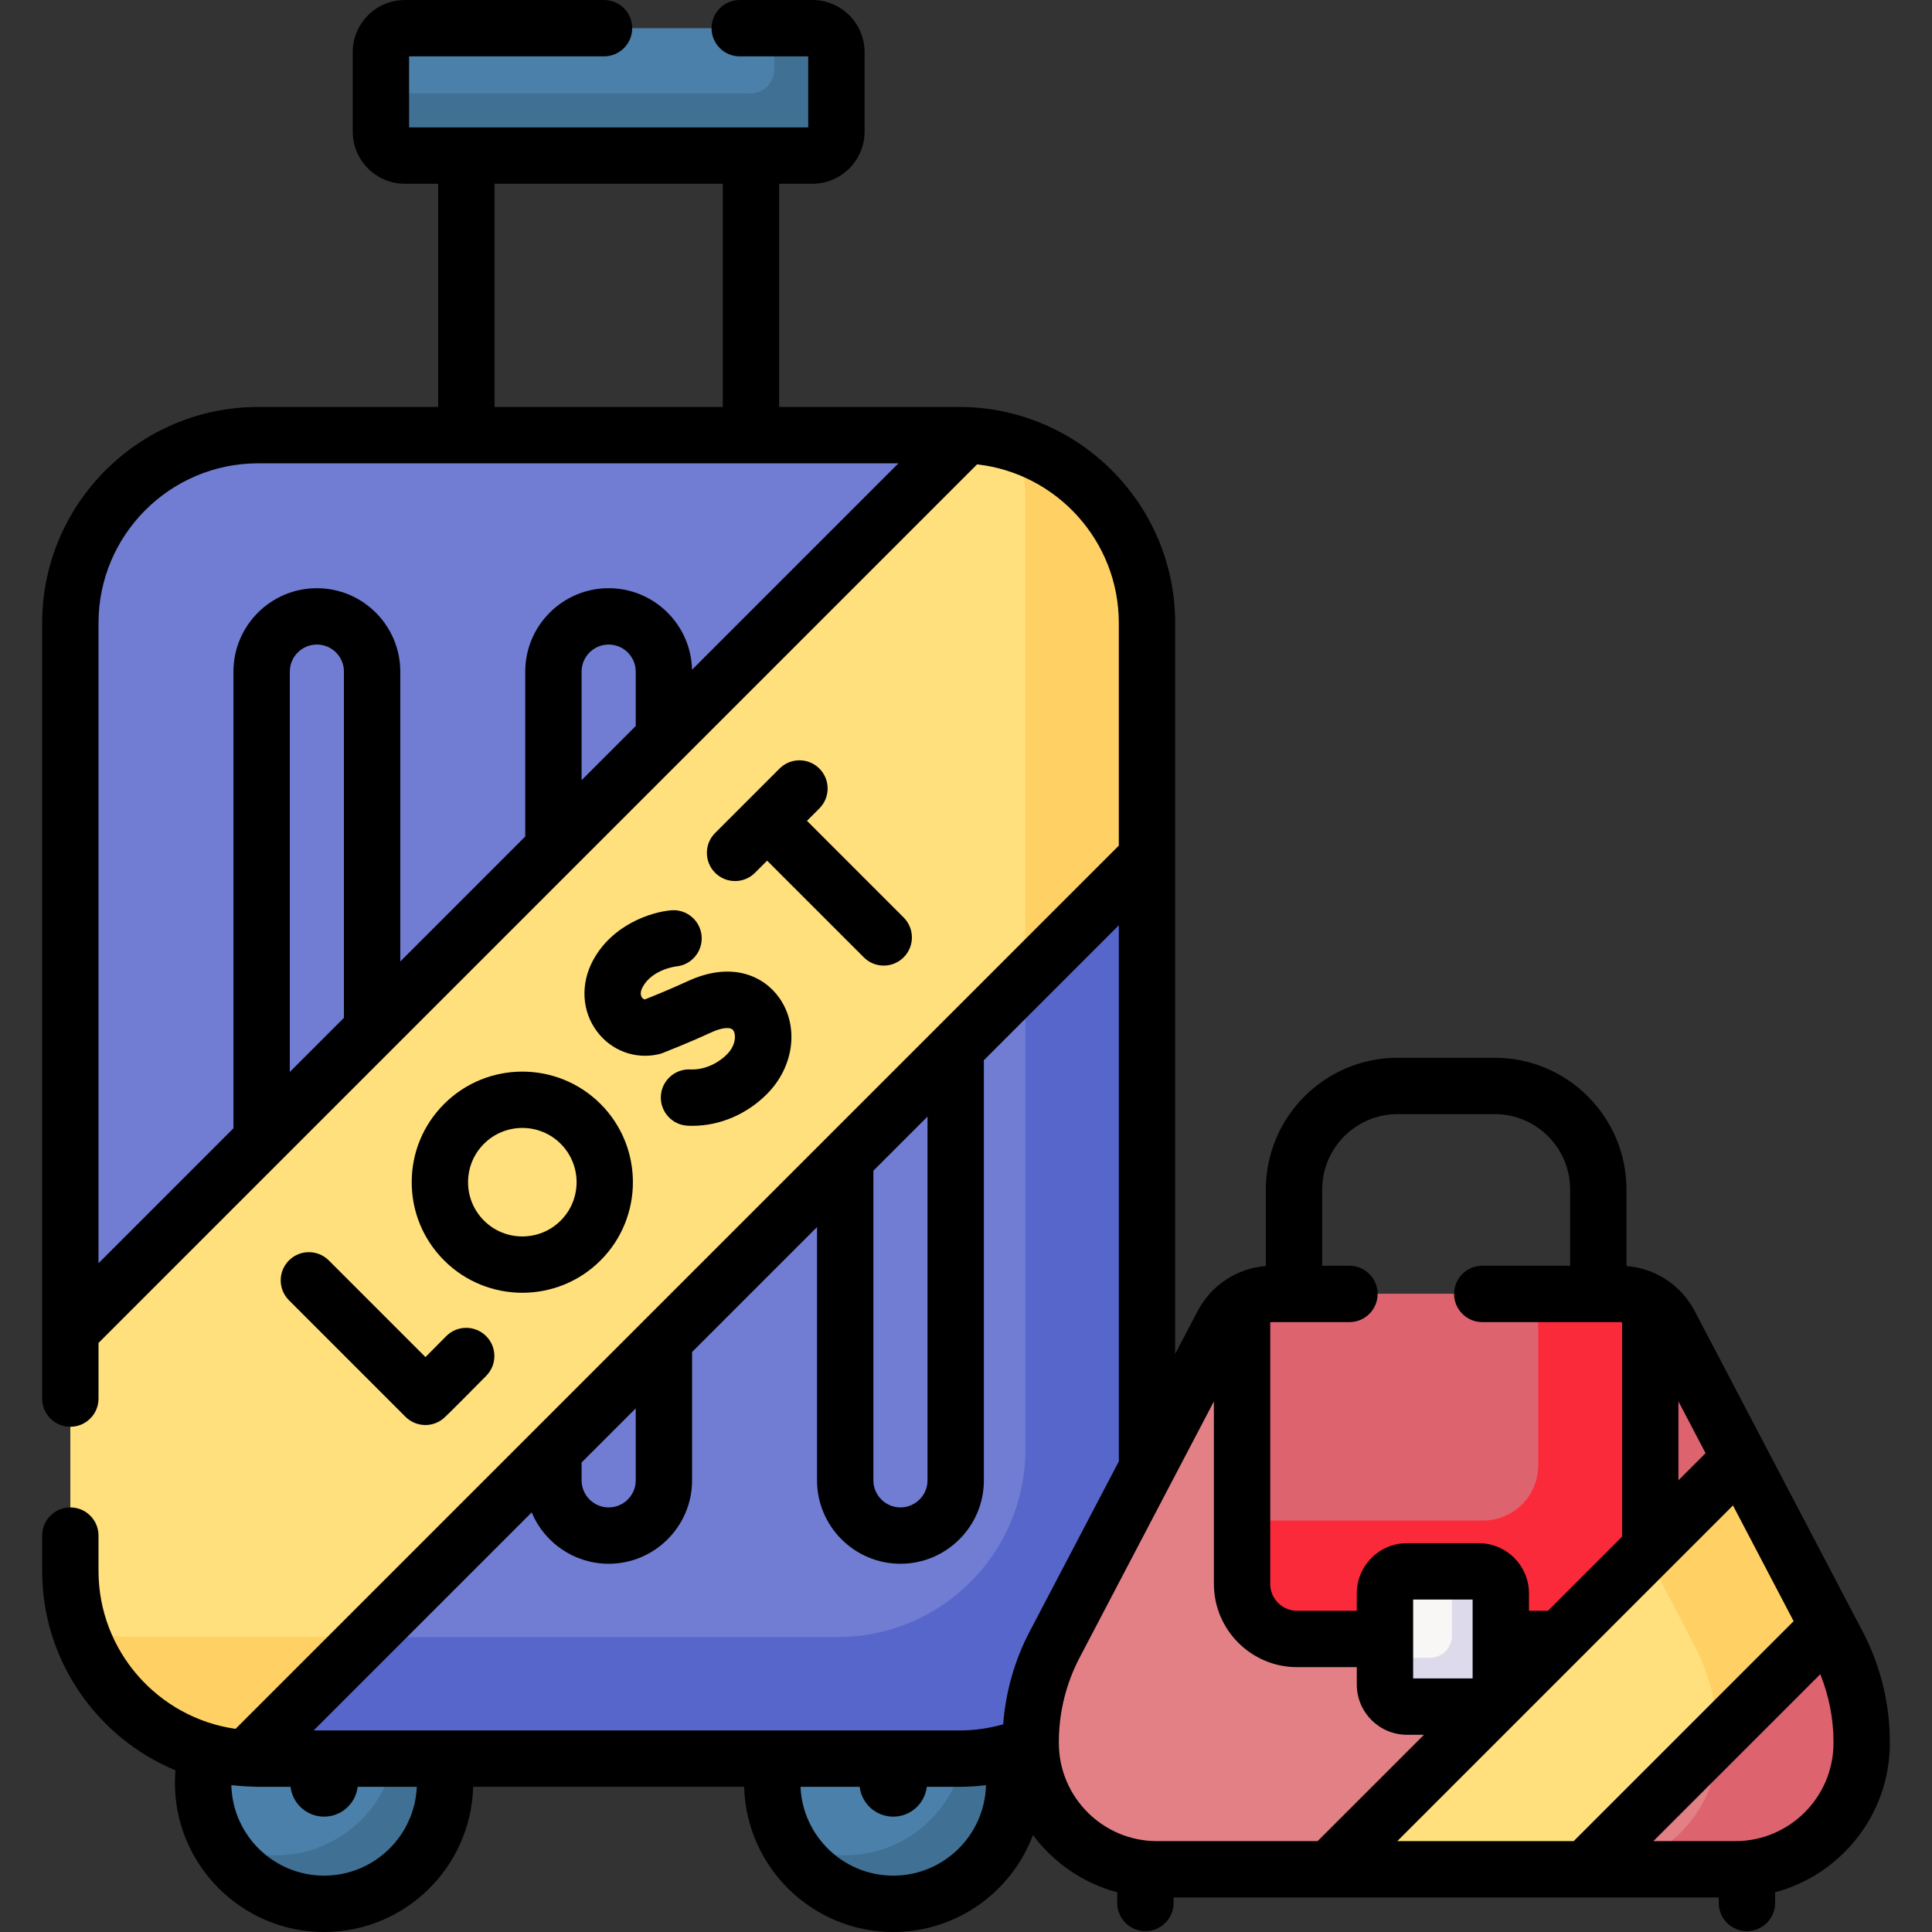 <svg xmlns="http://www.w3.org/2000/svg" id="Capa_1" height="512" viewBox="0 0 512 512" width="512"><rect x="0" y="0" width="512" height="512" fill="#333333" stroke="none"/><g><g><g><circle cx="85.887" cy="472.468" fill="#4a80aa" r="32.066"></circle></g><g><path d="m101.219 444.3c2.485 4.555 3.898 9.778 3.898 15.333 0 17.709-14.356 32.065-32.066 32.065-5.554 0-10.777-1.413-15.332-3.898 5.438 9.969 16.012 16.733 28.168 16.733 17.709 0 32.066-14.356 32.066-32.066 0-12.155-6.765-22.729-16.734-28.167z" fill="#407093"></path></g><g><circle cx="236.715" cy="472.468" fill="#4a80aa" r="32.066"></circle></g><g><path d="m252.047 444.3c2.485 4.555 3.898 9.778 3.898 15.333 0 17.709-14.356 32.065-32.066 32.065-5.554 0-10.777-1.413-15.332-3.898 5.438 9.969 16.012 16.733 28.168 16.733 17.709 0 32.066-14.356 32.066-32.066-.001-12.155-6.765-22.729-16.734-28.167z" fill="#407093"></path></g></g><g><path d="m253.963 466.062h-185.324c-27.614 0-50-22.386-50-50v-250.743c0-27.614 22.386-50 50-50h185.323c27.614 0 50 22.386 50 50v250.743c.001 27.614-22.385 50-49.999 50z" fill="#707dd3"></path></g><g><path d="m269.377 117.689c1.534 4.79 2.37 9.893 2.37 15.193v251.187c0 27.492-22.286 49.778-49.778 49.778h-185.768c-5.3 0-10.402-.836-15.192-2.37 6.424 20.06 25.216 34.586 47.408 34.586h185.767c27.492 0 49.778-22.286 49.778-49.778v-251.188c.001-22.192-14.525-40.985-34.585-47.408z" fill="#5766cb"></path></g><g><path d="m215.282 41.233h-107.962c-3.521 0-6.375-2.854-6.375-6.375v-21.017c0-3.521 2.854-6.375 6.375-6.375h107.961c3.521 0 6.375 2.854 6.375 6.375v21.017c0 3.521-2.854 6.375-6.374 6.375z" fill="#4a80aa"></path></g><g><path d="m215.31 7.467h-10.117v10.957c0 3.505-2.841 6.347-6.347 6.347h-97.901v10.117c0 3.505 2.841 6.346 6.347 6.346h108.018c3.505 0 6.347-2.841 6.347-6.346v-21.075c-.001-3.505-2.842-6.346-6.347-6.346z" fill="#407093"></path></g><g><path d="m303.963 227.186v-62.089c0-26.859-21.275-48.737-47.891-49.731l-237.433 237.433v63.485c0 26.41 20.57 48.004 46.562 49.664z" fill="#ffe07d"></path></g><g><g><path d="m65.201 465.948 32.101-32.101h-61.101c-5.297 0-10.397-.835-15.186-2.368 6.114 19.076 23.412 33.142 44.186 34.469z" fill="#ffd064"></path></g><g><path d="m271.747 132.881v126.52l32.216-32.216v-62.089c0-22.188-14.525-40.964-34.58-47.388 1.53 4.786 2.364 9.881 2.364 15.173z" fill="#ffd064"></path></g></g><g><path d="m429.271 342.904h-92.045c-5.554 0-10.649 3.082-13.227 8.001l-44.515 84.935c-4.169 7.955-6.348 16.803-6.348 25.785v.291c0 18.484 14.984 33.468 33.468 33.468h153.289c18.484 0 33.468-14.984 33.468-33.468v-.291c0-8.982-2.178-17.83-6.348-25.785l-44.515-84.935c-2.578-4.918-7.673-8.001-13.227-8.001z" fill="#e28086"></path></g><g><path d="m487.013 435.841-44.515-84.935c-2.578-4.919-7.673-8.001-13.227-8.001h-38.08c5.554 0 10.649 3.082 13.227 8.001l44.515 84.935c4.169 7.956 6.348 16.803 6.348 25.785v.291c0 18.484-14.984 33.468-33.468 33.468h38.08c18.484 0 33.468-14.984 33.468-33.468v-.291c0-8.982-2.178-17.83-6.348-25.785z" fill="#dd636e"></path></g><g><path d="m343.746 434.344h79.006c8.055 0 14.584-6.529 14.584-14.584v-74.481c-2.365-1.518-5.149-2.374-8.064-2.374h-92.045c-2.915 0-5.7.856-8.064 2.374v74.481c-.001 8.055 6.528 14.584 14.583 14.584z" fill="#dd636e"></path></g><g><path d="m429.271 342.904h-21.635v45.469c0 8.054-6.529 14.584-14.584 14.584h-63.891v16.803c0 8.054 6.529 14.584 14.584 14.584h79.006c8.055 0 14.584-6.529 14.584-14.584v-74.481c-2.364-1.518-5.148-2.375-8.064-2.375z" fill="#fb2a3b"></path></g><g><path d="m391.871 452.264h-18.988c-3.233 0-5.853-2.621-5.853-5.853v-24.132c0-3.233 2.621-5.853 5.853-5.853h18.988c3.233 0 5.853 2.621 5.853 5.853v24.132c.001 3.232-2.62 5.853-5.853 5.853z" fill="#f9f6f6"></path></g><g><path d="m391.897 416.425h-7.114v17.07c0 3.218-2.609 5.827-5.827 5.827h-11.926v7.114c0 3.218 2.609 5.827 5.827 5.827h19.04c3.218 0 5.827-2.609 5.827-5.827v-24.184c.001-3.218-2.608-5.827-5.827-5.827z" fill="#dddaec"></path></g><g><path d="m352.272 495.385h67.861l64.358-64.358-23.336-44.525z" fill="#ffe07d"></path></g><g><path d="m436.169 411.488 12.764 24.353c3.96 7.557 6.1 15.92 6.307 24.437l29.251-29.251-23.336-44.525z" fill="#ffd064"></path></g><g><path d="m76.575 334.026c-2.916 2.916-2.916 7.644 0 10.559l30.874 30.874c1.445 1.445 3.357 2.187 5.282 2.187 1.5 0 3.008-.451 4.309-1.37.662-.468.936-.662 11.818-11.667 2.9-2.932 2.873-7.66-.059-10.559-2.933-2.9-7.659-2.873-10.559.059-1.845 1.866-3.783 3.82-5.488 5.533l-25.617-25.617c-2.916-2.915-7.644-2.915-10.56.001z"></path><path d="m179.209 256.111c4.073-.391 7.078-3.991 6.724-8.076-.356-4.108-3.974-7.154-8.083-6.795-5.285.458-15.594 3.774-20.708 13.299-3.354 6.246-2.948 13.45 1.06 18.801 3.79 5.059 9.968 7.398 16.121 6.101.385-.081.763-.193 1.131-.333.261-.1 6.471-2.484 13.09-5.536 2.778-1.28 5.099-1.488 5.775-.519.808 1.159.681 4.009-1.657 6.348-2.678 2.678-6.31 4.17-9.702 4.009-4.11-.2-7.622 2.972-7.824 7.09-.203 4.119 2.972 7.622 7.09 7.824.423.021.846.032 1.268.032 7.222 0 14.35-3.019 19.727-8.397 7.2-7.199 8.608-17.901 3.349-25.447-4.003-5.743-12.482-9.942-24.279-4.504-4.839 2.231-9.562 4.126-11.388 4.844-.217-.021-.493-.125-.748-.466-.5-.667-.448-1.682.143-2.784 2.509-4.671 8.659-5.461 8.911-5.491z"></path><path d="m217.142 203.678c-2.915-2.917-7.643-2.916-10.559 0l-17.065 17.065c-2.916 2.916-2.916 7.643 0 10.559 1.458 1.458 3.369 2.187 5.28 2.187 1.91 0 3.822-.729 5.28-2.187l3.218-3.218 25.62 25.62c1.458 1.458 3.369 2.187 5.28 2.187s3.822-.729 5.28-2.187c2.916-2.916 2.916-7.644 0-10.559l-25.62-25.62 3.287-3.287c2.915-2.917 2.915-7.644-.001-10.56z"></path><path d="m117.695 292.565c-5.537 5.537-8.587 12.899-8.587 20.73 0 7.83 3.05 15.193 8.587 20.73 5.715 5.715 13.222 8.573 20.729 8.573 7.508 0 15.015-2.857 20.73-8.573 11.43-11.431 11.43-30.03 0-41.46-11.429-11.431-30.028-11.432-41.459 0zm30.9 30.9c-5.608 5.608-14.733 5.607-20.341 0-2.717-2.717-4.213-6.329-4.213-10.171s1.496-7.454 4.213-10.171c2.804-2.804 6.487-4.206 10.171-4.206 3.683 0 7.366 1.402 10.17 4.206 5.608 5.609 5.608 14.734 0 20.342z"></path><path d="m493.627 432.375-44.515-84.935c-3.605-6.878-10.424-11.329-18.076-11.927v-20.282c0-19.248-15.659-34.907-34.907-34.907h-25.76c-19.248 0-34.907 15.659-34.907 34.907v20.282c-7.652.598-14.471 5.049-18.076 11.927l-5.956 11.364v-193.707c0-31.565-25.68-57.245-57.245-57.245h-47.71v-59.152h8.836c7.616 0 13.813-6.197 13.813-13.813v-21.074c-.001-7.616-6.198-13.813-13.814-13.813h-19.274c-4.124 0-7.467 3.343-7.467 7.467s3.343 7.467 7.467 7.467h18.153v18.833h-105.777v-18.834h51.659c4.124 0 7.467-3.343 7.467-7.467s-3.343-7.466-7.467-7.466h-52.779c-7.617 0-13.813 6.197-13.813 13.813v21.074c0 7.617 6.197 13.813 13.813 13.813h8.836v59.152h-47.71c-31.565 0-57.245 25.68-57.245 57.245v205.543c0 4.124 3.343 7.467 7.467 7.467s7.467-3.343 7.467-7.467v-14.749l232.831-232.831c21.1 2.371 37.559 20.314 37.559 42.037v58.995l-234.072 234.072c-20.502-2.92-36.319-20.584-36.319-41.88v-9.337c0-4.124-3.343-7.467-7.467-7.467s-7.467 3.343-7.467 7.467v9.337c0 23.805 14.61 44.257 35.331 52.876-.092 1.1-.149 2.203-.149 3.307 0 21.798 17.734 39.532 39.532 39.532 21.442 0 38.939-17.163 39.505-38.471h71.817c.567 21.309 18.064 38.472 39.507 38.472 16.935 0 31.411-10.705 37.03-25.702 5.446 7.321 13.277 12.763 22.333 15.175v2.833c0 4.124 3.343 7.467 7.467 7.467s7.467-3.343 7.467-7.467v-1.454h144.476v1.454c0 4.124 3.343 7.467 7.467 7.467s7.467-3.343 7.467-7.467v-2.833c17.486-4.658 30.407-20.623 30.407-39.555v-.291c-.001-10.149-2.491-20.264-7.202-29.252zm-362.566-383.675h60.48v59.152h-60.48zm-104.955 116.397c0-23.331 18.981-42.311 42.311-42.311h169.675l-54.699 54.699c-.267-11.958-10.072-21.606-22.093-21.606-12.189 0-22.106 9.917-22.106 22.106v43.699l-33.115 33.115v-76.814c0-12.189-9.917-22.106-22.106-22.106s-22.106 9.917-22.106 22.106v121.025l-35.763 35.763v-169.676zm142.367 27.309-14.344 14.344v-28.766c0-3.955 3.218-7.172 7.172-7.172s7.172 3.218 7.172 7.172zm-77.326 77.326-14.344 14.344v-106.092c0-3.955 3.218-7.172 7.172-7.172s7.172 3.218 7.172 7.172zm279.152 218.186 88.956-88.956 16.074 30.669-58.287 58.287zm19.959-43.121h-15.761v-20.905h15.761zm61.734-59.692-7.19 7.19v-20.909zm-81.623-89.848h25.76c11.013 0 19.973 8.96 19.973 19.973v20.207h-23.286c-4.124 0-7.467 3.343-7.467 7.467s3.343 7.467 7.467 7.467h36.455c.202 0 .399.025.597.041v56.535c0 .09.01.178.014.268l-19.662 19.662h-5.029v-4.625c0-7.33-5.964-13.294-13.294-13.294h-19.04c-7.33 0-13.294 5.964-13.294 13.294v4.625h-15.818c-3.924 0-7.117-3.193-7.117-7.117v-69.348c.199-.016.396-.041.598-.041h20.39c4.124 0 7.467-3.343 7.467-7.467s-3.343-7.467-7.467-7.467h-7.221v-20.207c0-11.013 8.96-19.973 19.974-19.973zm-73.841 91.978-23.658 45.139c-3.988 7.608-6.377 16.025-7.018 24.586-3.774 1.081-7.684 1.635-11.667 1.635h-171.073l57.786-57.786c3.338 7.981 11.225 13.604 20.403 13.604 12.189 0 22.106-9.917 22.106-22.106v-34.007l33.115-33.115v67.122c0 12.189 9.917 22.106 22.106 22.106s22.106-9.917 22.106-22.106v-110.614c0-.231-.014-.458-.035-.683l35.798-35.798v141.388c-.001.215.013.426.031.635zm-142.399.344 14.344-14.344v19.074c0 3.955-3.218 7.172-7.172 7.172s-7.172-3.218-7.172-7.172zm77.326-77.326 14.344-14.344v96.4c0 3.955-3.218 7.172-7.172 7.172s-7.172-3.218-7.172-7.172zm-145.568 186.814c-13.362 0-24.261-10.71-24.584-23.996 1.046.13 3.419.371 7.114.458h8.578c.526 4.447 4.303 7.899 8.892 7.899s8.366-3.451 8.892-7.899h15.68c-.558 13.073-11.364 23.538-24.572 23.538zm150.828 0c-13.208 0-24.014-10.464-24.572-23.538h15.68c.526 4.447 4.303 7.899 8.892 7.899s8.366-3.451 8.892-7.899h8.578c2.392 0 4.765-.156 7.113-.447-.328 13.281-11.225 23.985-24.583 23.985zm43.889-35.15v-.291c0-7.743 1.9-15.461 5.494-22.319l35.597-67.92v48.374c0 12.159 9.892 22.051 22.051 22.051h15.818v4.625c0 7.33 5.964 13.294 13.294 13.294h4.511l-28.188 28.188h-42.575c-14.339-.001-26.002-11.665-26.002-26.002zm205.29 0c0 14.337-11.664 26.001-26.001 26.001h-21.733l44.236-44.236c2.286 5.691 3.498 11.806 3.498 17.944z"></path></g></g></svg>